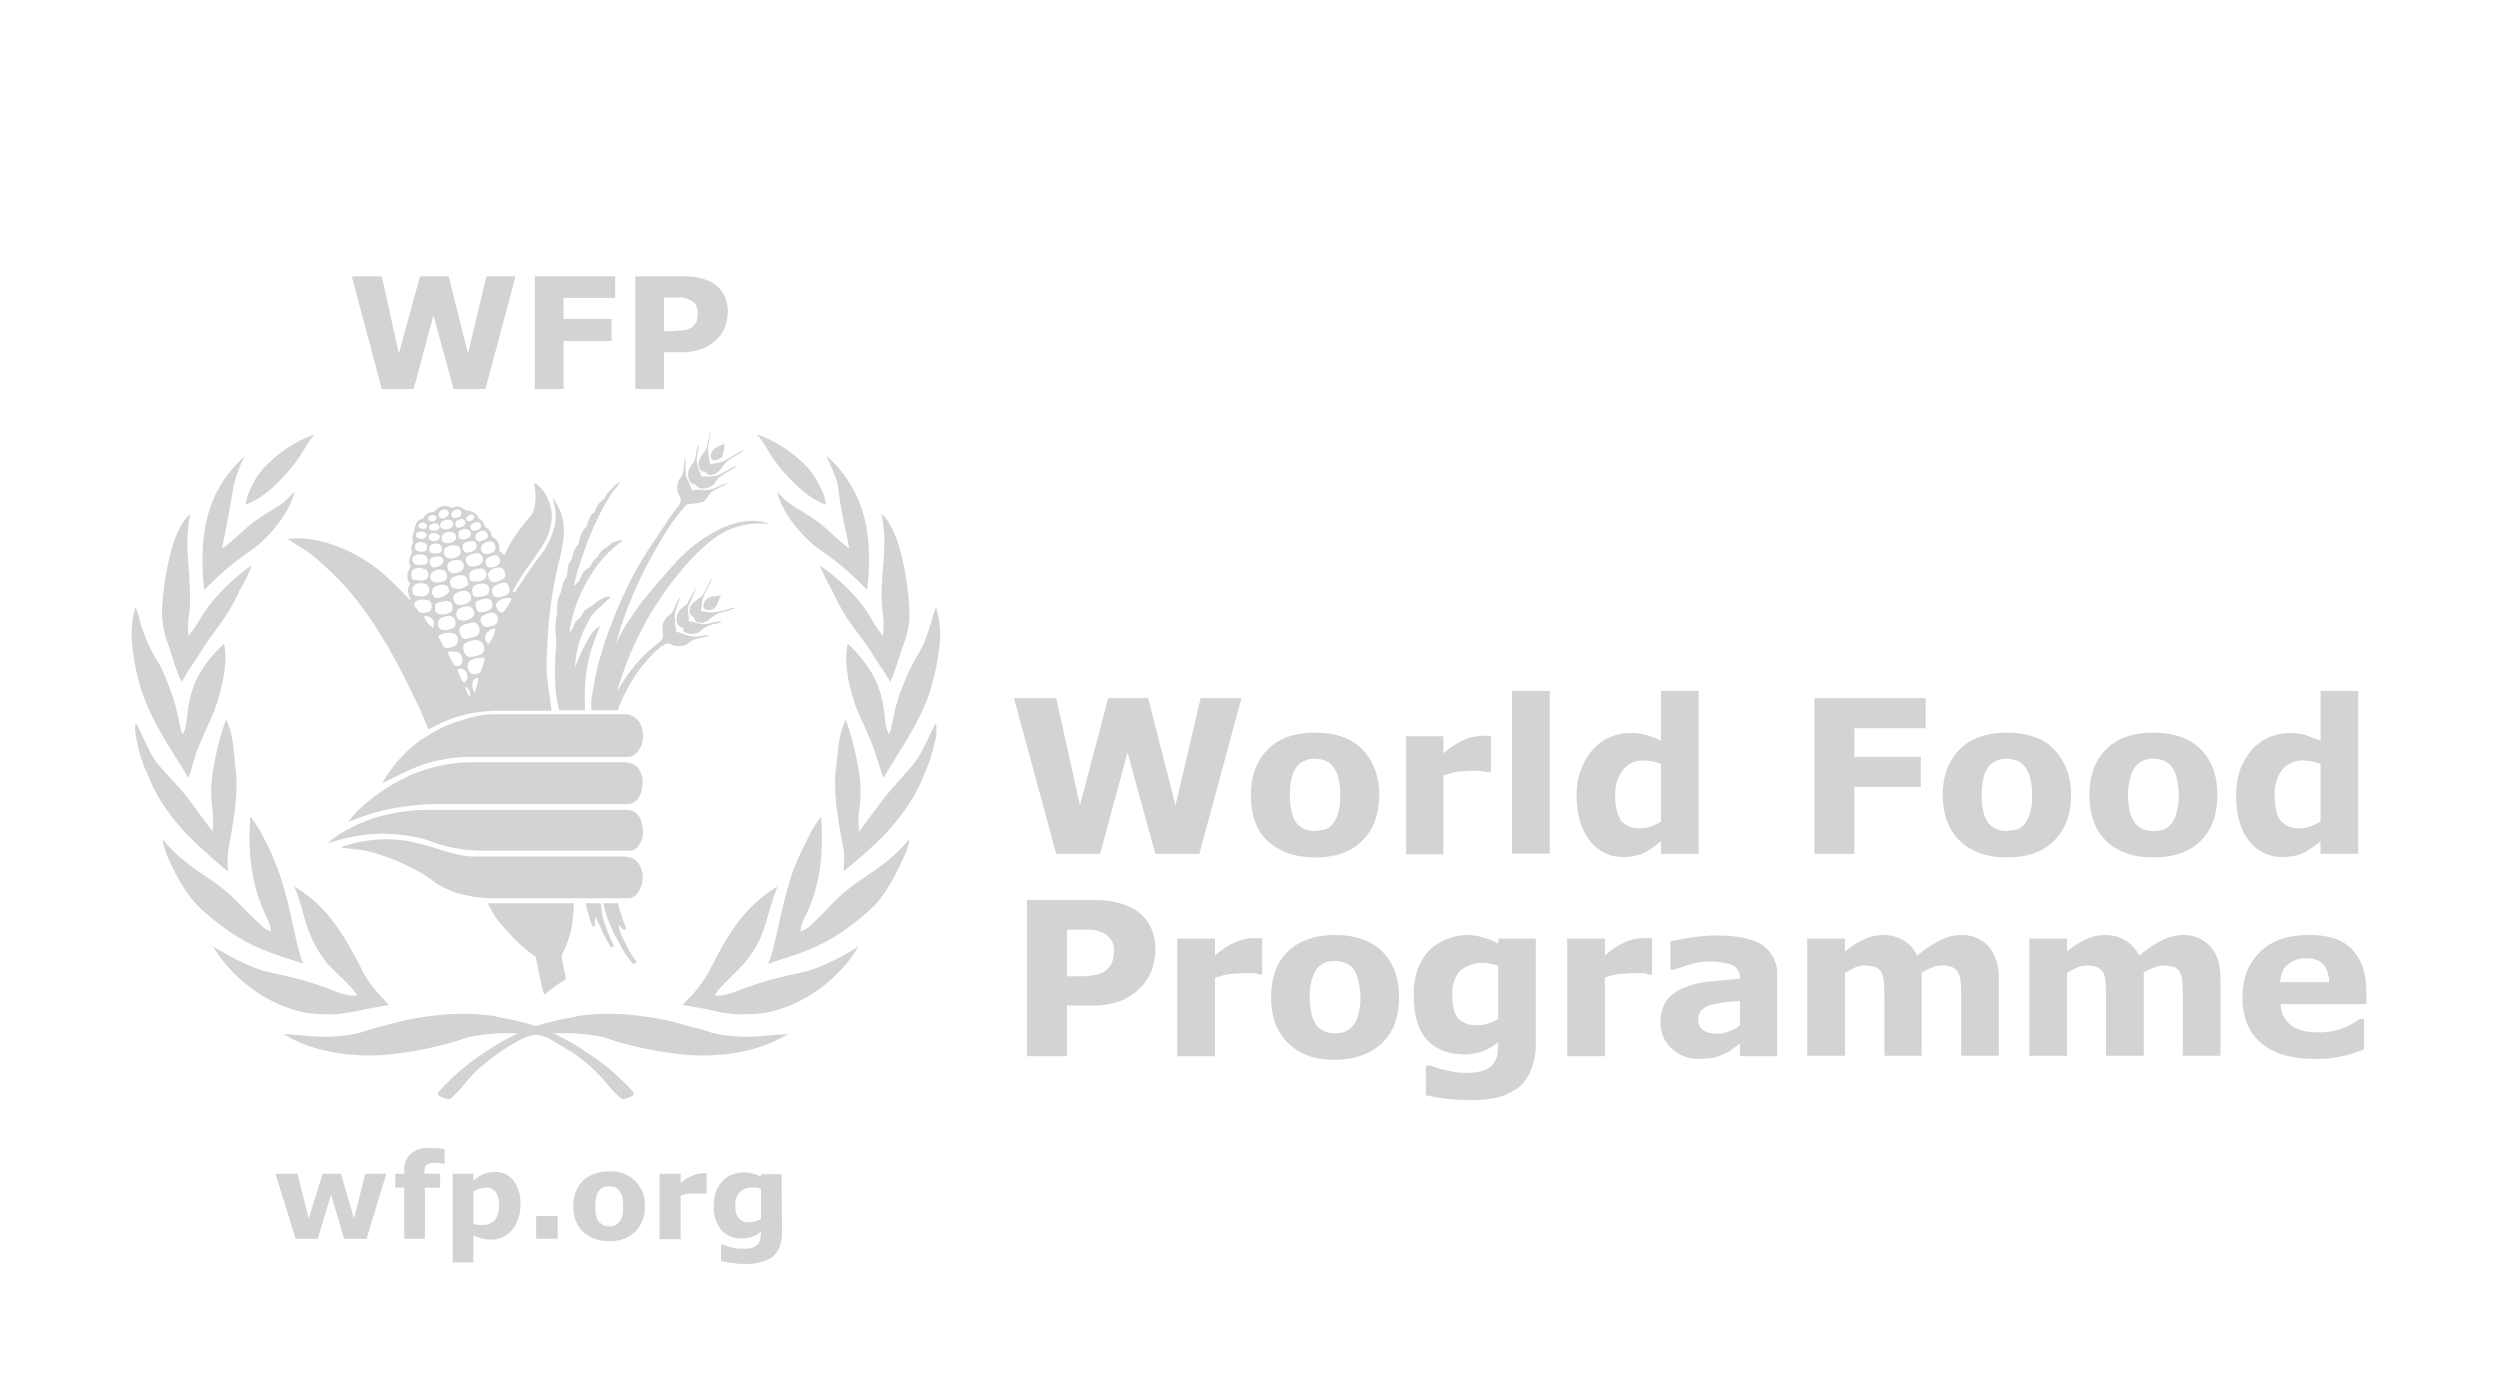 <svg xmlns="http://www.w3.org/2000/svg" viewBox="0 0 557.2 307.6"><defs><style>.a{fill:#d1d3d4;}</style></defs><title>un-logos-grey</title><path class="a" d="M133,116a47.1,47.1,0,0,1,3.2-5.8c.5-.9,1.2-1.5,1.8-2.4s-.7.2-.9.3-.8,1.1-1.3,1.4-1,1.7-1.6,2.1a2.7,2.7,0,0,0-1,1.1,5.3,5.3,0,0,0-.7,1.5c-.1.2-.2,0-.7.6a6.9,6.9,0,0,0-1,2.5c-.1.3-.6.4-.9,1.1a5.8,5.8,0,0,0-.9,2.8c-.1.3-.6.5-.9,1.3a7.4,7.4,0,0,0-.6,1.8c-.1.6-.4.7-.8,1.6a15.7,15.7,0,0,0-.3,2.4c0,.2-.4.5-.6,1a7.3,7.3,0,0,0-.7,2.4c0,.3-.4.8-.8,2.1a13.5,13.5,0,0,0-.1,2.7,17.9,17.9,0,0,0-.4,4.6,16.4,16.4,0,0,1,.2,2.2c-.2,2.4-.3,4.2-.3,6.9a46,46,0,0,0,.3,5c.3,1.7.6,3.1.6,3.1h5.8a54.3,54.3,0,0,1,.1-6.9,43.2,43.2,0,0,1,1.1-6,53.6,53.6,0,0,1,2.1-5.7s0-.3-.3,0a8.1,8.1,0,0,0-1.6,1.6c-.7,1.1-1.2,2.1-1.8,3.2s-1.1,2.5-1.8,4.1a18.6,18.6,0,0,1,.4-3.4,13.8,13.8,0,0,1,.8-2.9,26.2,26.2,0,0,1,2.1-4.5,12.1,12.1,0,0,1,2.1-2.4l2.5-2.3c-.9-.5-2.2.6-2.4.6s-1.9,1.5-2.4,1.7a3.5,3.5,0,0,0-1.3,1.1c-.3.4-.4,1-.7,1.2a3.7,3.7,0,0,0-1.4,1.6c-.1.3-.6,1.7-1,1.5a33.4,33.4,0,0,1,5.2-13.3,24.9,24.9,0,0,1,6.3-6.7c.4-.3.5-.4,0-.4-2.6.4-2.8,1.5-3.2,1.6a3.4,3.4,0,0,0-1.2.9c-.6.6-.6,1.1-.8,1.2a5,5,0,0,0-1.2,1.3,2.6,2.6,0,0,1-.7,1.1,4.6,4.6,0,0,0-1.6,1.5,5.9,5.9,0,0,1-.6,1.4,4.1,4.1,0,0,1-1.2,1.1,58.8,58.8,0,0,1,1.9-6.5,70.2,70.2,0,0,1,3.2-8"/><path class="a" d="M139,132.6a75.8,75.8,0,0,1,7.5-13c.4-.6.7-1.2,1.1-1.7l1-1.5c1-1.6,1.4-2,2.5-3.5a2.7,2.7,0,0,0,.6-1.2c.2-.8-.5-1.4-.7-2.2a4.3,4.3,0,0,1,.3-2.5,6.2,6.2,0,0,0,.8-1.2c.4-1.1.3-3.6.8-3.7a15.3,15.3,0,0,0,0,3.7c.2,1.3,1,2.1,1.3,3.5a7.8,7.8,0,0,1,2.6-.1,5.5,5.5,0,0,0,2.5-.4,25.2,25.2,0,0,1,2.9-1.2c-.9.8-2.2,1.1-3.2,1.8a2.4,2.4,0,0,0-1,1c-.5.6-.8,1.3-1.4,1.5s-2.2.3-3.6.6a41.2,41.2,0,0,0-5.6,7.8,91.6,91.6,0,0,0-10.1,23c.7-1.3,1.4-2.7,2.2-4l2.9-4.3c2.6-3.3,5.1-6.2,7.9-9.3a32.2,32.2,0,0,1,7.5-6.3c3.6-2.3,8.1-3.9,12.1-3.1a3.4,3.4,0,0,1,1.4.5,17,17,0,0,0-12.8,3.7,42.8,42.8,0,0,0-7,7.1c-1.2,1.3-2.2,2.8-3.3,4.2l-3,4.6a76,76,0,0,0-7.4,16.8c0,.2-.1.4-.1.6l.3-.4a33.2,33.2,0,0,1,9-10.3,1.8,1.8,0,0,0,.7-1c.4-1.5-.8-2.3.8-4.4.4-.5.9-.7,1.3-1.2s1.2-2.9,1.8-3.4c-.3,1.3-1,2.5-1.2,3.8a26.6,26.6,0,0,0,.3,3.9c1,.2,1.7.6,2.5.8a6.2,6.2,0,0,0,3,.2,4.4,4.4,0,0,1,2-.2c-1.2.6-2.7.5-3.8,1.1s-1.1,1-2.2,1.2a4.1,4.1,0,0,1-2.5-.2,1.3,1.3,0,0,0-1.3-.2,11.3,11.3,0,0,0-3,2.4,31.1,31.1,0,0,0-5.8,8.1c-.5.9-.9,1.8-1.3,2.7s-.6,1.6-.6,1.6h-5.9V156c.2-1.2.3-2.1.6-3.4a48.2,48.2,0,0,1,1.1-5.2l1.5-4.9c1.2-3.4,2.5-6.7,4-9.9"/><path class="a" d="M82.1,178.6a48.7,48.7,0,0,1,5.9-4.1l3.2-1.6a35,35,0,0,1,13.2-3h34.7a4.6,4.6,0,0,1,2.9,1,5.2,5.2,0,0,1,1.2,2.6,7.1,7.1,0,0,1-.2,2.5,3.5,3.5,0,0,1-.6,1.7,2.8,2.8,0,0,1-.9,1,2.7,2.7,0,0,1-1.8.5h-41a53.7,53.7,0,0,0-8,.5,42.1,42.1,0,0,0-6,1.1,59.3,59.3,0,0,0-7.1,2.4,24.5,24.5,0,0,1,4.5-4.6"/><path class="a" d="M94.1,164.8a29.5,29.5,0,0,1,7-3.7l3.9-1.2a19,19,0,0,1,4.5-.7H140l1.2.5a4.7,4.7,0,0,1,1.4,1.4,5.9,5.9,0,0,1,.6,4.1c-.3,1.6-1.5,3.5-3.2,3.5H104.4a34.3,34.3,0,0,0-4.7.4l-3.5.7c-4,1.1-7.4,3.1-11,4.7a30.4,30.4,0,0,1,8.9-9.8"/><path class="a" d="M77.5,184.9c5.2-3,11.4-4.2,17.1-4.4h45.1c2.7,0,3.6,2.7,3.6,4.8a5,5,0,0,1-.3,1.9,4.8,4.8,0,0,1-1,1.7l-1,.7H106.7l-3-.2-2.5-.4a39.2,39.2,0,0,1-6.1-1.8,27.1,27.1,0,0,0-4.1-.9,37.3,37.3,0,0,0-8.2-.4,44.3,44.3,0,0,0-9.6,2c.5-.9,2.8-2.1,4.3-3.1"/><path class="a" d="M101.4,198.9a28.6,28.6,0,0,1-4.3-2.1,28.3,28.3,0,0,0-4.8-3.1,52.1,52.1,0,0,0-6.1-2.7,41.5,41.5,0,0,0-5.2-1.5l-5-.6.9-.4a33,33,0,0,1,7.5-1.4,32,32,0,0,1,6.9.4l3.3.8c3.5,1,7.5,2.6,11.1,2.6h33.1c1,0,2.9.3,3.6,1.7a5.4,5.4,0,0,1,.4,5.1,4.2,4.2,0,0,1-1.1,1.8,2.3,2.3,0,0,1-1.6.7H110.8a30.1,30.1,0,0,1-9.4-1.3"/><path class="a" d="M114.5,209.1l-3-3.3a22.2,22.2,0,0,1-2.8-4.5h19.2a35.3,35.3,0,0,1-.4,4.8,22.1,22.1,0,0,1-2.3,6.7c0,1.9.8,3.7.9,5.5a27.9,27.9,0,0,0-4.6,3.3c-.1.1-.3.1-.3-.2-.8-2.8-1.2-5.3-1.8-8.1a40.1,40.1,0,0,1-4.9-4.2"/><path class="a" d="M134.2,207.5a22.3,22.3,0,0,0-1.5-3.1,10.9,10.9,0,0,0-.1,1.8c-.1.6-.5.3-.6.1a24.1,24.1,0,0,1-.8-2.5,10.1,10.1,0,0,1-.6-2.5h3.2l.2.4a24.2,24.2,0,0,0,.3,2.5,33.8,33.8,0,0,0,1.1,3.4l1.3,3c0,.1.1.4,0,.5h-.5a24.3,24.3,0,0,1-2-3.6"/><path class="a" d="M139.2,209.8a8.6,8.6,0,0,1-1.3-3.8c.4.5.5.8,1,1.1s.7,0,.6-.4-.6-1.3-.9-2.3-.9-3.1-.9-3.1h-3.2a20,20,0,0,0,.9,3.4,38,38,0,0,0,2.8,5.8,18.2,18.2,0,0,0,2.7,4.1c.3.4,1.2.1.8-.5a18.6,18.6,0,0,1-2.5-4.3"/><path class="a" d="M160.3,99.4a3.3,3.3,0,0,0-1.7,1.4c-.2.5-.4,1.2.1,1.6s1.9,0,2.3-.7a7,7,0,0,0,.4-2.8l-1.1.5"/><path class="a" d="M161.1,103.9a5.3,5.3,0,0,1,1.7-1.6l2.3-1.4a2.2,2.2,0,0,0,.7-.6l-.7.3-3.8,2.2a10,10,0,0,1-3,.6,17.1,17.1,0,0,1-.5-3,9.9,9.9,0,0,1,.2-1.8c.3-1.6.4-2.5.4-2.5a1.4,1.4,0,0,0-.3,1,13.6,13.6,0,0,1-.4,1.7,3.7,3.7,0,0,1-.9,2.2c-.7.8-1.5,2.3-.9,3.4s1,.5,1.2.7a1.9,1.9,0,0,0,.8.7c1.2.4,2.5-.7,3.2-1.9"/><path class="a" d="M159.5,107.4a3.6,3.6,0,0,1,1.5-1.5,27.2,27.2,0,0,1,2.5-1.5c.2-.1.5-.3.5-.6l-2.4,1.3a6.8,6.8,0,0,1-3,1.1h-2.3a8.1,8.1,0,0,0-.5-1.4,6.8,6.8,0,0,1-.4-1.3,5.7,5.7,0,0,1-.1-1.3c.1-1.1.4-2.1.4-3.2-.7,1.4-.4,3.1-1.2,4.2a6.7,6.7,0,0,0-.9,1.4,3.1,3.1,0,0,0,.2,2.8c.4.5,1.1.5,1.2.6s.4.7,1.1.8a3.2,3.2,0,0,0,3.4-1.4"/><path class="a" d="M159.9,134.6a10.8,10.8,0,0,1,.8-1.9l-2.2.3c-.2.1-.8.3-.9.5a1.9,1.9,0,0,0-.8,1.8,1.6,1.6,0,0,0,.5.6,2.2,2.2,0,0,0,2.6-1.3"/><path class="a" d="M160.9,136.2c1.1-.3,2.4-.9,3-.7a15,15,0,0,1-3.6,1.1,9.1,9.1,0,0,0-2.4,1.6,2.5,2.5,0,0,1-2.6.4,1.3,1.3,0,0,1-.6-.9c-.1-.2-.5-.4-.7-.6a1.3,1.3,0,0,1-.3-.8c-.1-1.6,1.1-2.2,2.3-3.1s2-3.7,2.7-4.3c-.2.9-1.4,2.7-1.9,4.1s-.3,2.1-.6,3.2a20.6,20.6,0,0,0,2.6.3l2.1-.3"/><path class="a" d="M159.7,138.6l-2,.4c-1.8.4-2.7-.5-4.2-.5.1-1.7-.4-2.4,0-3.5a22.4,22.4,0,0,0,1.2-2.9,4.8,4.8,0,0,0,.4-1.2l-1.7,3.2c-.4.9-1.2,1-1.9,1.9s-1.3,2.9.2,3.7.2.7.5.9a3.2,3.2,0,0,0,4.3-.3,6.2,6.2,0,0,1,3.2-1.3l1.2-.4s-.3-.2-1.2,0"/><path class="a" d="M113.9,133.8a15.3,15.3,0,0,1-1.6,2.5c-.3.4-.9.2-1.2-.2s-.8-1.2-.4-1.7a3.3,3.3,0,0,1,3-1.1.3.3,0,0,1,.2.5m-3,4.7c-.3,1-1.3,1.1-2.2,1.2a1,1,0,0,1-.9-.2,2,2,0,0,1-.7-1.5,1.2,1.2,0,0,1,.8-.9c.7-.3,1.6-.8,2.3-.4a1.4,1.4,0,0,1,.7,1.8m-1.9,4.9c-.2.4-.9-.8-.9-1.4s1.1-2,2.3-1.9a6.7,6.7,0,0,1-1.4,3.3m-1.2,4.4a12.7,12.7,0,0,0-.6,1.8,1.7,1.7,0,0,1-1.9.6c-.9-.2-1.6-2.1-.6-2.9a4.8,4.8,0,0,1,2.4-.7h.8c.2.4.1.6-.1,1.1m-1.5,5a8.3,8.3,0,0,1-.4,1.5c-.1.2-.3-.1-.3-.1a2.9,2.9,0,0,1-.2-2.2c.1-.5.7-.8,1.2-.9a4.7,4.7,0,0,1-.3,1.7m-1.6,2.5c-.4-.2-.4-.7-.6-1s-.4-.7-.3-1.1a1.8,1.8,0,0,1,.9,2.1m-1.3-3.1c-.9-.7-.9-1.9-1.5-2.8a1.4,1.4,0,0,1,2,.5c.3.7.5,1.6-.2,2.1s-.2.3-.3.2m-3.3-6c-.1-.2-.4-.7-.2-.8s2.8-.5,3.1,1.2-.6,2.2-1.7,1.8a18.1,18.1,0,0,1-1.2-2.2m-2.2-3.8a.5.5,0,0,1-.1-.6,3.8,3.8,0,0,1,2.9-.6c1.3.1,1.5,1.2,1.3,2.1s-2.1,1.4-2.7,1.2-.9-1.4-1.4-2.1m.2-4.4c1.1-.7,3.1-1.2,3.4.7a1.2,1.2,0,0,1-.8,1.5,3.3,3.3,0,0,1-2.4.2,1.5,1.5,0,0,1-.2-2.4M97,134.9a.8.8,0,0,1,.8-.6c.9-.2,1.8-.6,2.6-.1a1,1,0,0,1,.4.9,1.4,1.4,0,0,1-.4,1.4,3.6,3.6,0,0,1-2.7.3c-.8-.2-.8-1.2-.7-1.9m-.8,4.8a5.6,5.6,0,0,1-1.6-2.1c-.2-.2,0-.2.1-.3s2.2.3,2,1.7-.2,1-.5.7m-3.6-4.4c-.5-.4-.2-1.1.2-1.4a4.2,4.2,0,0,1,2.7-.1c.5.1.8.9.7,1.6a2.2,2.2,0,0,1-.3.8,3.3,3.3,0,0,1-2.2.3c-.5-.1-.7-.8-1.1-1.2m-.6-4.4c.5-1.1,2.2-1.1,3.1-.6a1.4,1.4,0,0,1,0,2.3c-.6.5-1.7.3-2.4.2s-1-1.2-.7-1.9m0-3.9a2.5,2.5,0,0,1,2.5-.2l.5.2a1.4,1.4,0,0,1,0,2.1c-.8.5-1.7.2-2.6.1s-.5-.3-.6-.5A2.1,2.1,0,0,1,92,127m.5-3.2c.8-.3,2.1-.5,2.6.4s.2,1.5-.3,1.6-2.3.4-2.7-.5-.1-1.3.4-1.5m2.3-2.7c.2.1.4.2.4.5s0,1.2-.6,1.3-2.1.2-2.1-1,1.4-1.3,2.3-.8m-1.7-2.5a1.8,1.8,0,0,1,1.6.1c.2.1.5.4.4.7a1.1,1.1,0,0,1-1.1.7,1.6,1.6,0,0,1-1.2-.4c-.1-.4-.1-1,.3-1.1m.6-2a1.1,1.1,0,0,1,1.3.2c.4.4.1,1.1-.7,1.1l-.8-.2c-.4-.2-.2-1,.2-1.1m1.8-1.3a.7.7,0,0,1,.5-.4,1,1,0,0,1,.9,0c.6.2.5.9-.1,1.2a1.5,1.5,0,0,1-.9.1c-.4-.1-.5-.5-.4-.9m1.8,2.9c-.6.1-1.5.2-1.7-.5s1.1-1.3,1.8-1,.7,1.2-.1,1.5m.5-3.7a1.3,1.3,0,0,1,1.7-.9.9.9,0,0,1,.3,1.4l-.8.5c-.8.1-1.5-.3-1.2-1M101,117a1.5,1.5,0,0,1-1,.9,2.1,2.1,0,0,1-1.6-.2.9.9,0,0,1-.2-1.1,2.1,2.1,0,0,1,2.1-.7.9.9,0,0,1,.7,1.1m-.3-2.7a1.4,1.4,0,0,1,1.7-.7.7.7,0,0,1,.4.5,1,1,0,0,1-.4,1.1,1.8,1.8,0,0,1-1.4.2.8.8,0,0,1-.3-1.1m2.9,1.8a.9.9,0,0,1-.4,1.2c-.5.3-1.3.5-1.6,0a1,1,0,0,1,.5-1.4c.5-.2,1.1-.5,1.5.2m.9,2.1a.9.9,0,0,1,.3,1.3,2.1,2.1,0,0,1-1.5.7.9.9,0,0,1-1.1-.6c0-.3-.1-.9.2-1.2a1.6,1.6,0,0,1,2.1-.2m.8-3.5a.6.6,0,0,1,.4.7,1.2,1.2,0,0,1-.6.6c-.6.3-1,.2-1.2-.2s.7-1.3,1.4-1.1m1.3,1.7a.9.9,0,0,1,.6.6.8.8,0,0,1-.4.9,1.9,1.9,0,0,1-1.2.4c-.5.1-1-.7-.7-1.2a1.9,1.9,0,0,1,1.7-.7m2.1,2.7c.2.7-.3,1-.8,1.2s-1.2.6-1.5.2a1,1,0,0,1-.1-1.6c.6-.6,1.9-1.1,2.4.2m.9,1.6c.8.2.9,1.3.8,1.7a2,2,0,0,1-.8.8,2.1,2.1,0,0,1-1.9.1,1.3,1.3,0,0,1-.4-1.6,2.3,2.3,0,0,1,2.3-1m1.6,3.6a1.2,1.2,0,0,1,.1,1.3,2.5,2.5,0,0,1-2.5.8,1.3,1.3,0,0,1-.4-1.8,3,3,0,0,1,2.4-.8,1,1,0,0,1,.4.5m.4,2.2a1.5,1.5,0,0,1,.9,1,1.2,1.2,0,0,1-.2,1.4c-.4.3-1.9,1.2-2.8.7a1.7,1.7,0,0,1-.7-1.4c-.1-1.3,1.8-1.8,2.8-1.7m-5.4,9.2c-.2-.5-.4-1.3,0-1.6s2.6-1.2,3.3-.2a1.5,1.5,0,0,1-.5,2.1c-.8.4-2.4.9-2.8-.3m-3.9,0c.8-.4,1.9-.9,2.8-.3a1.7,1.7,0,0,1,.5,1.8,3,3,0,0,1-3.1,1c-.9-.2-1.1-2-.2-2.5m-.8-3.4c1-.7,2.9-1.1,3.4.4a1.4,1.4,0,0,1,0,1.1,3,3,0,0,1-2.8,1c-1-.2-1.5-1.9-.6-2.5m-.8-3.5c.9-.5,2.9-1.2,3.4.3s.2,1.4-.3,1.6a2.8,2.8,0,0,1-2.9.3,1.5,1.5,0,0,1-.2-2.2m5.2-6.3c-.3.4-.7.4-1.3.6a1.1,1.1,0,0,1-1.5-1c-.2-1.2,1.1-1.4,2-1.5s1,.4,1.1.8a1,1,0,0,1-.3,1.1m1.6,2.8c-.5.9-2.8,1.4-3.3.5s-.6-1.5.1-1.9a4.1,4.1,0,0,1,2.4-.6,1.5,1.5,0,0,1,.8,2m1.2,5.2a1.5,1.5,0,0,1,.1,1.8c-.4.6-2,.8-2.8.7s-.6-.7-.7-1a1.4,1.4,0,0,1,.3-1.4,3.3,3.3,0,0,1,2.2-.5,1.3,1.3,0,0,1,.9.4m-.4-1.8c-.5.9-2.1,1-2.9.9s-.8-.9-.8-1.6a.8.8,0,0,1,.4-.7,4.4,4.4,0,0,1,2.5-.6,1.5,1.5,0,0,1,.8,2m-8.5-1.9c-.6-1.7,1.5-2.2,2.8-1.9a1.4,1.4,0,0,1,.3,2.3c-1,.7-2.7.9-3.1-.4M96.6,131a3.3,3.3,0,0,1,2.6-.6c.6.1.8.7.9,1.3s-2,1.9-3.1,1.5a1.5,1.5,0,0,1-.4-2.2m-.5-3.2a2.5,2.5,0,0,1,2.7-.7c.6.1.8.8.8,1.5a1,1,0,0,1-.5.9,5.3,5.3,0,0,1-2.2.3,1.3,1.3,0,0,1-.8-2m.1-3.5c.8-.3,2.4-.6,2.6.5s-1.5,1.8-2.4,1.6a1.3,1.3,0,0,1-.2-2.1m5.9-2.6a1.6,1.6,0,0,1,.4,1.9,2.6,2.6,0,0,1-3.1.6c-.5-.4-.8-2,.2-2.3a3.2,3.2,0,0,1,2.5-.2m-.9-1.1a2.4,2.4,0,0,1-2.3.3,1.2,1.2,0,0,1-.3-1.6,2,2,0,0,1,2.4-.6,1.1,1.1,0,0,1,.2,1.9m-5.6-1.2.3-.4a1.9,1.9,0,0,1,1.8.1.7.7,0,0,1,.1,1.1,1.7,1.7,0,0,1-1.9.2c-.4-.2-.4-.6-.3-1m.2,2.4c.3-.7,1.2-.7,1.9-.6s1,1.2.7,1.7-1.4.5-2.1.4-.7-.9-.5-1.5m12,22.2a1.4,1.4,0,0,1-.7,1.9c-.9.3-2.2.8-3,.3s-1.3-2.3-.3-2.9,3.5-1.3,4,.7m-1.2-2.6c-.7.7-1.7.7-2.7,1a1.1,1.1,0,0,1-1.1-.6c-.4-.7-.7-1.6,0-2.2s1.4-.5,2.1-.8a1.3,1.3,0,0,1,1.2.1,1.8,1.8,0,0,1,.5,2.5m6.7-10.9a1.9,1.9,0,0,1,.2,1.5c-.2.6-.8.7-1.4.9s-1.5.4-1.9,0a1.5,1.5,0,0,1-.1-2.2c.8-.6,2.8-1.4,3.2-.2m11.1-4.7a31.4,31.4,0,0,0,1.2-6.1,11.7,11.7,0,0,0-2.4-8.7,26.5,26.5,0,0,1,.6,3,9.3,9.3,0,0,1-.4,4,13.6,13.6,0,0,1-1.1,2.8,17.3,17.3,0,0,1-2,3.2c-2.2,2.7-5.5,8-5.5,8h-.5c0-.6,1.5-2.9,2.3-4.1s3-4.2,4.5-6.6a13.1,13.1,0,0,0,1.8-5c.5-3.4-1.3-7.4-3.9-8.7.6,2.5.5,6-.8,7.5a35.1,35.1,0,0,0-5.8,8.6c-.1.1-.5-.5-.9-.7s-.1-1.1-.3-1.6a2.6,2.6,0,0,0-.4-.9c-.5-.6-1-.7-1.1-.9s-.1-.7-.6-1.4-.8-.5-1-.8-.4-1.3-1.1-1.7-.5-.8-.9-1.1a3.5,3.5,0,0,0-2.2-.8,4.9,4.9,0,0,0-1.7-.9c-.8-.1-1.3.5-1.8.2a2.8,2.8,0,0,0-3.5.8c-.3.4-1,.1-1.8.7s-.7,1-1,1.1a1.7,1.7,0,0,0-1.4,1.2,5,5,0,0,0-.4,1.3,15.5,15.5,0,0,1-.4,1.5,7.5,7.5,0,0,0,.2,1.1c-.1.4-.4.7-.4,1a1.2,1.2,0,0,0,.1,1c.1.4-.2.7-.3,1.1a3.5,3.5,0,0,0-.3,1.4c.1.6.4.8.2,1.3a2.9,2.9,0,0,0-.1,3.4c.2.3-.4.8-.4,1.6a6.1,6.1,0,0,0,.6,1.9l-.2.2a72.8,72.8,0,0,0-6.9-6.7,43.2,43.2,0,0,0-5-3.3c-4.7-2.5-10.2-4.2-15.2-3.6,1.9,1.5,4.3,2.6,6.2,4.3s3.5,3.1,5.1,4.8a59.3,59.3,0,0,1,7,8.7,23.3,23.3,0,0,1,1.7,2.6l1.9,3c2.8,4.9,5.1,9.5,7.5,14.6l1.8,4.2c.2.4.4.1.6,0l2.6-1.3,2-.8a37.6,37.6,0,0,1,4.8-1.3,43.6,43.6,0,0,1,7.7-.5h9.8c-.2-2.7-.8-5.3-1-8.1s0-4.3.1-6.5a93.1,93.1,0,0,1,2.4-17.9"/><path class="a" d="M59.9,103.2a16.1,16.1,0,0,0-3.5,4.6,15,15,0,0,0-1.7,4.7c3.8-1.4,6.9-4.4,9.7-7.6s3.7-5.7,5.7-8.1a29.2,29.2,0,0,0-10.2,6.4"/><path class="a" d="M49,108.4a30.8,30.8,0,0,1,5.6-6.8,26.6,26.6,0,0,0-2.6,7c-.8,5.2-1.6,8.9-2.5,13.7,2.4-1.7,4.9-4.4,7.4-6.2s3.9-2.4,5.9-3.8a25.4,25.4,0,0,0,2.9-2.8c-1.2,4.9-5.5,9.9-8.6,12.3s-5.3,3.4-11.6,9.7c-.8-7.8-.6-16,3.5-23.1"/><path class="a" d="M36.2,134.6A61.9,61.9,0,0,1,38,123.3c.7-2.8,2.2-7,4.4-8.7a20.8,20.8,0,0,0-.5,3.6c-.5,4.2.4,9.1.4,13.3a25.8,25.8,0,0,1-.2,5.6,17.7,17.7,0,0,0-.1,4.6,28.1,28.1,0,0,0,2.1-2.9,33.1,33.1,0,0,1,4.7-6.4,45.2,45.2,0,0,1,7.3-6.4,27.5,27.5,0,0,1-2.3,4.9c-.8,1.3-1.1,2.5-3,5.6s-3.7,4.9-6.5,9.5c-.7,1-3.2,4.8-3.8,6-1.4-2.8-1.9-5.2-3.5-9.8a19.3,19.3,0,0,1-.8-7.6"/><path class="a" d="M32.3,156a46.2,46.2,0,0,1-2.8-12.1,20.8,20.8,0,0,1,.7-8.6,13.3,13.3,0,0,1,.8,2.4,34.9,34.9,0,0,0,2,5.7,37.7,37.7,0,0,0,2.6,4.8,38.5,38.5,0,0,1,2.2,5.2c2.1,5,2.2,9.7,3,10.2a9.6,9.6,0,0,0,.8-3c.6-5.5,1.3-10.5,8.3-17.1.6,2,.3,5.6-.1,7.5a39.9,39.9,0,0,1-3.3,10.3c-1,2.1-2.3,5.3-2.7,6.3-.9,2.7-1.2,4.2-1.8,5.8-3.3-5.5-7.3-11.2-9.7-17.4"/><path class="a" d="M37.7,181.2a33.3,33.3,0,0,1-4.7-8.4,29,29,0,0,1-2.4-7.2c-.4-1.8-.7-3.4-.3-4.5,1.8,3.3,3,7.1,5.4,9.8s3.8,4.1,5.3,5.9,4.1,5.6,6.4,8.5a25,25,0,0,0-.1-5.4,26.5,26.5,0,0,1,.4-9.3,55,55,0,0,1,2.7-10.2c1.7,3.4,1.7,7.3,2.1,10.9.9,7-1.3,15.4-1.7,18.9a26.7,26.7,0,0,0,0,4,114.8,114.8,0,0,1-8.9-8,41.1,41.1,0,0,1-4.2-5"/><path class="a" d="M50.1,206.9c-1.5-1.1-5.5-4.1-7.4-6.6s-3.4-5-5.2-9a17.1,17.1,0,0,1-1.3-4.3c5.9,7.2,11.3,8.3,16.9,14.2,2.1,2.2,4.3,4.3,5.4,5.3a4.8,4.8,0,0,0,1.9,1.1,6.9,6.9,0,0,0-.7-2.6c-3.7-7.3-4.5-14.9-3.9-23a28,28,0,0,1,3.4,5.6,38.1,38.1,0,0,1,2.3,5.1c3.3,8.1,4.1,17.4,6.1,22.1-6.1-2.1-11-3.2-17.5-7.9"/><path class="a" d="M75.4,226a37.8,37.8,0,0,1-6.7-.2c-8.8-1.4-17.1-7.8-21.2-14.9a53.5,53.5,0,0,0,9.8,5c2.9,1,5.7,1.3,10.6,2.7a61,61,0,0,1,6.9,2.4c3.3,1.2,4.7.9,4.7.9s0-.5-1.2-1.8-3.4-3.3-5.4-5.4a27.1,27.1,0,0,1-2.9-4.5c-2.2-4.3-2.4-7.8-4.4-12.6,7.2,4.3,10.7,10.2,14.6,17.6a23.1,23.1,0,0,0,4.2,6.3l2.3,2.5-4.1.7a70.3,70.3,0,0,1-7.2,1.3"/><path class="a" d="M110.5,226.6a62.1,62.1,0,0,1,10.7,2.7,19.8,19.8,0,0,1,3.3,1.6,35,35,0,0,1,6,3.5,50.6,50.6,0,0,1,10.4,8.7c.1.1.6.7.2,1s-2.2,1.2-2.7.7c-3.1-2.7-2.9-3.5-6.6-6.9a45.9,45.9,0,0,0-4-3.2l-5.5-3.3a15.6,15.6,0,0,0-5.8-1.1h-5.3c-7.5.5-7.1,1.2-11.5,2.3a77.9,77.9,0,0,1-11.1,2.2,45.2,45.2,0,0,1-11,.2c-4.9-.5-10.3-1.9-14.3-4.5,3.7.1,7.5.8,11.1.5a30,30,0,0,0,5.7-.8c3.4-1.1,5.3-1.5,8.9-2.5a69.4,69.4,0,0,1,9.3-1.5,48.9,48.9,0,0,1,12.2.3"/><path class="a" d="M179,103.2a15.6,15.6,0,0,1,3.4,4.6,11.3,11.3,0,0,1,1.7,4.7c-3.8-1.4-6.9-4.4-9.7-7.6s-3.6-5.7-5.7-8.1a28.7,28.7,0,0,1,10.3,6.4"/><path class="a" d="M189.8,108.4a26.1,26.1,0,0,0-5.6-6.8c1,2.4,2.5,5.4,2.6,7,.6,5.3,1.6,8.9,2.5,13.7-2.3-1.7-4.8-4.4-7.3-6.2s-3.9-2.4-5.9-3.8a15.4,15.4,0,0,1-2.9-2.8c1.1,4.9,5.5,9.9,8.6,12.3s5.3,3.4,11.5,9.7c.8-7.8.7-16-3.5-23.1"/><path class="a" d="M202.6,134.6a61.9,61.9,0,0,0-1.8-11.3c-.7-2.8-2.2-7-4.3-8.7.2,1,.4,2.5.5,3.6.4,4.2-.4,9.1-.5,13.3a33.8,33.8,0,0,0,.3,5.6,20.8,20.8,0,0,1,0,4.6,28.1,28.1,0,0,1-2.1-2.9,29.5,29.5,0,0,0-4.6-6.4,46,46,0,0,0-7.4-6.4,37.1,37.1,0,0,0,2.4,4.9c.7,1.3,1.1,2.5,2.9,5.6s3.7,4.9,6.6,9.5c.6,1,3.2,4.8,3.8,6,1.3-2.8,1.8-5.2,3.5-9.8a19,19,0,0,0,.7-7.6"/><path class="a" d="M206.6,156a50.6,50.6,0,0,0,2.8-12.1,20.9,20.9,0,0,0-.8-8.6l-.8,2.4a47.6,47.6,0,0,1-1.9,5.7c-.8,1.7-1.7,3.1-2.6,4.8s-1.6,3.6-2.3,5.2c-2,5-2.2,9.7-2.9,10.2a7.4,7.4,0,0,1-.8-3c-.6-5.5-1.4-10.5-8.3-17.1-.7,2-.3,5.6,0,7.5a40.2,40.2,0,0,0,3.4,10.3,66.8,66.8,0,0,1,2.6,6.3c.9,2.7,1.3,4.2,1.9,5.8,3.2-5.5,7.3-11.2,9.7-17.4"/><path class="a" d="M201.2,181.2a36.7,36.7,0,0,0,4.7-8.4,33.8,33.8,0,0,0,2.4-7.2,10.4,10.4,0,0,0,.3-4.5c-1.8,3.3-3.1,7.1-5.5,9.8l-5.2,5.9c-2.3,2.9-4.2,5.6-6.4,8.5a16.5,16.5,0,0,1,.1-5.4,29.1,29.1,0,0,0-.4-9.3,64.1,64.1,0,0,0-2.7-10.2c-1.7,3.4-1.7,7.3-2.2,10.9-.8,7,1.4,15.4,1.8,18.9a26.7,26.7,0,0,1-.1,4,100.4,100.4,0,0,0,9-8,52.8,52.8,0,0,0,4.2-5"/><path class="a" d="M188.8,206.9c1.5-1.1,5.5-4.1,7.4-6.6s3.3-5,5.1-9a13.4,13.4,0,0,0,1.4-4.3c-6,7.2-11.3,8.3-17,14.2-2.1,2.2-4.2,4.3-5.3,5.3a5.6,5.6,0,0,1-2,1.1,6.9,6.9,0,0,1,.7-2.6c3.8-7.3,4.5-14.9,3.9-23a27.3,27.3,0,0,0-3.3,5.6c-1.2,2.3-1.8,3.7-2.4,5.1-3.2,8.1-4.1,17.4-6.1,22.1,6.2-2.1,11.1-3.2,17.6-7.9"/><path class="a" d="M163.4,226a37.5,37.5,0,0,0,6.7-.2c8.9-1.4,17.1-7.8,21.3-14.9a53.5,53.5,0,0,1-9.8,5c-2.9,1-5.7,1.3-10.6,2.7a73.9,73.9,0,0,0-7,2.4c-3.2,1.2-4.6.9-4.6.9s0-.5,1.2-1.8,3.3-3.3,5.3-5.4a26.8,26.8,0,0,0,3-4.5c2.2-4.3,2.4-7.8,4.4-12.6-7.2,4.3-10.8,10.2-14.6,17.6a28.7,28.7,0,0,1-4.2,6.3l-2.4,2.5,4.2.7c1.4.2,4.4,1.1,7.1,1.3"/><path class="a" d="M128.4,226.6a59.8,59.8,0,0,0-10.7,2.7,17.4,17.4,0,0,0-3.4,1.6,44.8,44.8,0,0,0-6,3.5A50.2,50.2,0,0,0,98,243.1c-.1.1-.6.7-.3,1s2.3,1.2,2.8.7c3-2.7,2.9-3.5,6.5-6.9,1-.8,2.4-2,4.1-3.2a57.1,57.1,0,0,1,5.5-3.3,15.5,15.5,0,0,1,5.7-1.1h5.4c7.5.5,7.1,1.2,11.4,2.3a82.2,82.2,0,0,0,11.2,2.2,44.4,44.4,0,0,0,10.9.2,33.8,33.8,0,0,0,14.4-4.5c-3.7.1-7.5.8-11.1.5a29.9,29.9,0,0,1-5.8-.8c-3.3-1.1-5.3-1.5-8.8-2.5a75,75,0,0,0-9.3-1.5,48.6,48.6,0,0,0-12.2.3"/><polygon class="a" points="114.9 61.6 108.2 86.7 101.1 86.7 96.6 70.3 92.2 86.7 85.1 86.7 78.4 61.6 85.1 61.6 88.9 78.8 93.6 61.6 100 61.6 104.3 78.8 108.4 61.6 114.9 61.6"/><polygon class="a" points="137.1 66.4 125.6 66.4 125.6 71.1 136.3 71.1 136.3 76 125.6 76 125.6 86.7 119.2 86.7 119.2 61.6 137.1 61.6 137.1 66.4"/><path class="a" d="M155.5,69.6a3.5,3.5,0,0,0-.5-1.8,3.3,3.3,0,0,0-1.4-1,4.5,4.5,0,0,0-1.9-.5H148v7.5h1.9l2.7-.2a4.9,4.9,0,0,0,1.8-.8,3.8,3.8,0,0,0,.9-1.3,9.2,9.2,0,0,0,.2-1.9m6.7-.1a9.6,9.6,0,0,1-.6,3.3,7.3,7.3,0,0,1-1.7,2.7,10,10,0,0,1-3.3,2.2,12.2,12.2,0,0,1-4.6.8h-4v8.2h-6.4V61.6h10.6a15.4,15.4,0,0,1,4,.4,12.6,12.6,0,0,1,2.9,1.2,7.1,7.1,0,0,1,2.3,2.6,8.4,8.4,0,0,1,.8,3.7"/><polygon class="a" points="86.1 261.6 81.7 276.1 76.7 276.1 73.8 266.3 70.8 276.1 65.9 276.1 61.4 261.6 66.3 261.6 68.8 271.6 71.9 261.6 76 261.6 78.9 271.6 81.4 261.6 86.1 261.6"/><path class="a" d="M99.1,259.4h-.3l-.9-.2h-1a2.6,2.6,0,0,0-1.9.5c-.3.3-.4.9-.4,1.9h3.5v3.1H94.7v11.4H90.1V264.7h-2v-3.1h2v-.4a5,5,0,0,1,1.4-4,5.7,5.7,0,0,1,4.2-1.3h1.9l1.5.2Z"/><path class="a" d="M111.2,268.8a4.9,4.9,0,0,0-.7-3.1,2.6,2.6,0,0,0-2.3-1l-1.3.2-1.4.6v7.3l1,.2h1.1a3.4,3.4,0,0,0,2.7-1.1,4.9,4.9,0,0,0,.9-3.2m4.8-.1a8.3,8.3,0,0,1-.6,3.2,6.8,6.8,0,0,1-1.4,2.5,8,8,0,0,1-2.1,1.5,7,7,0,0,1-2.5.5,8.9,8.9,0,0,1-3.9-1v6.1h-4.6V261.6h4.6v1.5a13.5,13.5,0,0,1,2.2-1.4,7.1,7.1,0,0,1,2.6-.5,5,5,0,0,1,4.2,2,8.8,8.8,0,0,1,1.5,5.5"/><rect class="a" x="119.5" y="271" width="4.8" height="5.08"/><path class="a" d="M138,272.4a5.4,5.4,0,0,0,.7-1.3,12.2,12.2,0,0,0,0-4.4,4,4,0,0,0-.7-1.3,1.9,1.9,0,0,0-1-.8l-1.2-.2a2.2,2.2,0,0,0-1.2.2,1.7,1.7,0,0,0-1,.7,3.7,3.7,0,0,0-.7,1.4,7.2,7.2,0,0,0-.2,2.2,6.8,6.8,0,0,0,.2,2.1,3.5,3.5,0,0,0,.6,1.4l1,.7a2.7,2.7,0,0,0,1.3.2,2.5,2.5,0,0,0,1.2-.2,2.3,2.3,0,0,0,1-.7m5.7-3.5a7.5,7.5,0,0,1-2.1,5.6,7.8,7.8,0,0,1-5.8,2.1,8,8,0,0,1-5.9-2.1,7.5,7.5,0,0,1-2.1-5.6,7.7,7.7,0,0,1,2.1-5.7,8,8,0,0,1,5.9-2.1,7.3,7.3,0,0,1,7.9,7.8"/><path class="a" d="M157.5,266h-4.2l-1.6.5v9.7H147V261.6h4.7v2.1a8.4,8.4,0,0,1,2.7-1.7,5.3,5.3,0,0,1,2-.5h1.1Z"/><path class="a" d="M169.6,271.6V265a2.9,2.9,0,0,0-1-.3h-1a3.6,3.6,0,0,0-2.8,1.1,4,4,0,0,0-.9,2.9,4.2,4.2,0,0,0,.8,2.9,2.8,2.8,0,0,0,2.3.8,3.4,3.4,0,0,0,1.4-.2l1.2-.5m4.7,2.9a8.6,8.6,0,0,1-.6,3.4,5.2,5.2,0,0,1-1.6,2.2,6.8,6.8,0,0,1-2.6,1.1,11.5,11.5,0,0,1-3.3.4,15.1,15.1,0,0,1-3-.2l-2.5-.4v-3.7h.5a10.3,10.3,0,0,0,2.1.7,9,9,0,0,0,2.2.2,6.2,6.2,0,0,0,2.1-.2,2.7,2.7,0,0,0,1.2-.7,2.1,2.1,0,0,0,.6-1,7.8,7.8,0,0,0,.2-1.6v-.3a5.2,5.2,0,0,1-1.9,1.1,5.1,5.1,0,0,1-2.2.4,6,6,0,0,1-4.7-1.8,8.1,8.1,0,0,1-1.7-5.6,9.6,9.6,0,0,1,.5-3.1,7,7,0,0,1,1.5-2.3,4.6,4.6,0,0,1,2.1-1.4,7,7,0,0,1,2.5-.5,6.6,6.6,0,0,1,2.1.3,4.8,4.8,0,0,1,1.8.7v-.6h4.6Z"/><polygon class="a" points="276.7 155.6 267.3 190.3 257.5 190.3 251.3 167.7 245.2 190.3 235.4 190.3 226 155.6 235.4 155.6 240.7 179.5 247 155.6 255.9 155.6 262 179.5 267.6 155.6 276.7 155.6"/><path class="a" d="M297.1,183.6a8.3,8.3,0,0,0,1.2-2.5,13.3,13.3,0,0,0,.4-3.9,13.8,13.8,0,0,0-.4-3.8,6.5,6.5,0,0,0-1.2-2.5,4,4,0,0,0-1.8-1.4,7.8,7.8,0,0,0-2.2-.4,5.4,5.4,0,0,0-2.2.4,4.1,4.1,0,0,0-1.8,1.3,6.5,6.5,0,0,0-1.2,2.5,14.1,14.1,0,0,0-.4,3.9,14.3,14.3,0,0,0,.4,3.8,5.8,5.8,0,0,0,1.1,2.5,4.6,4.6,0,0,0,1.8,1.3,6.1,6.1,0,0,0,2.4.4l2.1-.3a4.6,4.6,0,0,0,1.8-1.3m10.3-6.4c0,4.3-1.3,7.7-3.8,10.2s-6,3.7-10.5,3.7-8-1.3-10.6-3.7-3.7-5.9-3.7-10.2,1.3-7.7,3.8-10.2,6-3.7,10.5-3.7,8.1,1.2,10.5,3.7,3.8,5.9,3.8,10.2"/><path class="a" d="M332.3,172.1h-.8l-1.7-.3h-2l-3.1.2-3,.8v17.6h-8.3V164.1h8.3v3.8a20.9,20.9,0,0,1,4.8-3.1,11.8,11.8,0,0,1,3.8-.8h2Z"/><rect class="a" x="337" y="154" width="8.4" height="36.26"/><path class="a" d="M370.2,183.1V170.2l-1.8-.5-1.8-.2a5.8,5.8,0,0,0-4.9,2.1,9,9,0,0,0-1.7,5.7,10,10,0,0,0,1.3,5.6,5.2,5.2,0,0,0,4.3,1.7,7.5,7.5,0,0,0,2.4-.4,11.3,11.3,0,0,0,2.2-1.1m8.4,7.2h-8.4v-2.8a20.1,20.1,0,0,1-4,2.7,11.8,11.8,0,0,1-4.3.8,9,9,0,0,1-7.6-3.7c-1.9-2.4-2.9-5.8-2.9-9.9a15.5,15.5,0,0,1,1-5.9,12.8,12.8,0,0,1,2.6-4.4,10.8,10.8,0,0,1,3.8-2.8,12,12,0,0,1,4.5-.9,10.9,10.9,0,0,1,3.9.5,18.8,18.8,0,0,1,3,1.2V154h8.4Z"/><polygon class="a" points="429.2 162.3 413.3 162.3 413.3 168.7 428.1 168.7 428.1 175.4 413.3 175.4 413.3 190.3 404.4 190.3 404.4 155.6 429.2 155.6 429.2 162.3"/><path class="a" d="M451.3,183.6a8.3,8.3,0,0,0,1.2-2.5,13.3,13.3,0,0,0,.4-3.9,13.8,13.8,0,0,0-.4-3.8,6.5,6.5,0,0,0-1.2-2.5,4,4,0,0,0-1.8-1.4,7.8,7.8,0,0,0-2.2-.4,5.4,5.4,0,0,0-2.2.4,4.1,4.1,0,0,0-1.8,1.3,6.5,6.5,0,0,0-1.2,2.5,14.1,14.1,0,0,0-.4,3.9,14.3,14.3,0,0,0,.4,3.8,5.8,5.8,0,0,0,1.1,2.5,4.6,4.6,0,0,0,1.8,1.3,6.1,6.1,0,0,0,2.4.4l2.1-.3a4.6,4.6,0,0,0,1.8-1.3m10.3-6.4c0,4.3-1.3,7.7-3.8,10.2s-6,3.7-10.5,3.7-8-1.3-10.5-3.7-3.8-5.9-3.8-10.2,1.3-7.7,3.8-10.2,6-3.7,10.5-3.7,8.1,1.2,10.5,3.7,3.8,5.9,3.8,10.2"/><path class="a" d="M483.9,183.6a5.3,5.3,0,0,0,1.2-2.5,12.7,12.7,0,0,0,.5-3.9,13.5,13.5,0,0,0-.5-3.8,5.3,5.3,0,0,0-1.1-2.5,4,4,0,0,0-1.8-1.4,8.5,8.5,0,0,0-2.3-.4,4.6,4.6,0,0,0-2.1.4,4.1,4.1,0,0,0-1.8,1.3,6.5,6.5,0,0,0-1.2,2.5,13.7,13.7,0,0,0-.5,3.9,20.1,20.1,0,0,0,.4,3.8,7.3,7.3,0,0,0,1.2,2.5,5.2,5.2,0,0,0,1.7,1.3,6.1,6.1,0,0,0,2.4.4,7.8,7.8,0,0,0,2.2-.3,3.7,3.7,0,0,0,1.7-1.3m10.3-6.4c0,4.3-1.2,7.7-3.7,10.2s-6,3.7-10.6,3.7-8-1.3-10.5-3.7-3.7-5.9-3.7-10.2,1.2-7.7,3.7-10.2,6-3.7,10.5-3.7,8.1,1.2,10.6,3.7,3.7,5.9,3.7,10.2"/><path class="a" d="M517.2,183.1V170.2l-1.9-.5-1.7-.2a6,6,0,0,0-5,2.1,9,9,0,0,0-1.6,5.7c0,2.6.4,4.4,1.3,5.6a5.1,5.1,0,0,0,4.2,1.7,6.7,6.7,0,0,0,2.4-.4,12.3,12.3,0,0,0,2.3-1.1m8.4,7.2h-8.4v-2.8a23.4,23.4,0,0,1-4,2.7,11.9,11.9,0,0,1-4.4.8,9,9,0,0,1-7.6-3.7c-1.9-2.4-2.8-5.8-2.8-9.9a17.8,17.8,0,0,1,.9-5.9,14.6,14.6,0,0,1,2.6-4.4,11.1,11.1,0,0,1,8.4-3.7,10.6,10.6,0,0,1,3.8.5l3.1,1.2V154h8.4Z"/><path class="a" d="M248.3,211.8a4.1,4.1,0,0,0-.8-2.5,5.3,5.3,0,0,0-1.9-1.5,6.6,6.6,0,0,0-2.7-.6h-5.1v10.4h2.6a18.3,18.3,0,0,0,3.7-.3,5.8,5.8,0,0,0,2.5-1.1,4.6,4.6,0,0,0,1.3-1.8,8.7,8.7,0,0,0,.4-2.5m9.2-.2a14.8,14.8,0,0,1-.8,4.6,11.8,11.8,0,0,1-2.4,3.7,12.9,12.9,0,0,1-4.6,3.1,16.7,16.7,0,0,1-6.3,1h-5.6v11.3h-8.9V200.6h14.7a22.3,22.3,0,0,1,5.6.6,16.1,16.1,0,0,1,4,1.7,9.3,9.3,0,0,1,3.2,3.6,11.3,11.3,0,0,1,1.1,5.1"/><path class="a" d="M281.3,217.2h-.7a3.7,3.7,0,0,0-1.7-.3h-2l-3.2.2-2.9.8v17.5h-8.4V209.2h8.4V213a15.3,15.3,0,0,1,4.8-3.1,9.3,9.3,0,0,1,3.8-.8h1.9Z"/><path class="a" d="M301.5,228.6a4.6,4.6,0,0,0,1.2-2.4,12.7,12.7,0,0,0,.5-3.9,14.8,14.8,0,0,0-.5-3.9,6.4,6.4,0,0,0-1.1-2.5,4.6,4.6,0,0,0-1.8-1.3,5.9,5.9,0,0,0-2.3-.4,6.6,6.6,0,0,0-2.1.3,5.1,5.1,0,0,0-1.8,1.3,7.3,7.3,0,0,0-1.2,2.5,15,15,0,0,0-.5,4,19,19,0,0,0,.4,3.7,7.9,7.9,0,0,0,1.2,2.6,4.6,4.6,0,0,0,1.8,1.3,5.3,5.3,0,0,0,2.3.4,5.4,5.4,0,0,0,2.2-.4,3.6,3.6,0,0,0,1.7-1.3m10.3-6.3c0,4.3-1.2,7.7-3.7,10.1s-6,3.8-10.6,3.8-8-1.3-10.5-3.8-3.7-5.8-3.7-10.1,1.2-7.8,3.7-10.2,6-3.7,10.5-3.7,8.1,1.2,10.6,3.7,3.7,5.9,3.7,10.2"/><path class="a" d="M333.9,227.1V215.2l-1.8-.4a7.7,7.7,0,0,0-6.8,1.7,7.6,7.6,0,0,0-1.6,5.3c0,2.5.4,4.2,1.4,5.3a5.6,5.6,0,0,0,4.1,1.4,6.9,6.9,0,0,0,2.5-.4,8.8,8.8,0,0,0,2.2-1m8.4,5.2a15.6,15.6,0,0,1-1.1,6.2,9.2,9.2,0,0,1-2.9,4,15.5,15.5,0,0,1-4.5,2.1,27.7,27.7,0,0,1-6,.6,47.5,47.5,0,0,1-5.4-.3,39.3,39.3,0,0,1-4.6-.8v-6.6h1.1a20.7,20.7,0,0,0,3.7,1.1,14.9,14.9,0,0,0,3.9.5,13.4,13.4,0,0,0,3.8-.4,5.1,5.1,0,0,0,2.2-1.2,5.9,5.9,0,0,0,1.1-1.9,11.4,11.4,0,0,0,.3-2.8v-.5a12.7,12.7,0,0,1-3.4,2,12.4,12.4,0,0,1-4,.7c-3.7,0-6.5-1.1-8.5-3.3s-2.9-5.6-2.9-10.1a15.7,15.7,0,0,1,.9-5.6,12.2,12.2,0,0,1,2.5-4.1,10.1,10.1,0,0,1,3.8-2.5,12.3,12.3,0,0,1,4.6-1,11.6,11.6,0,0,1,3.8.6,10.7,10.7,0,0,1,3.1,1.3l.3-1.1h8.2Z"/><path class="a" d="M368.2,217.2h-.8a3.4,3.4,0,0,0-1.7-.3h-2l-3.1.2a18.2,18.2,0,0,0-2.9.8v17.5h-8.4V209.2h8.4V213a16.3,16.3,0,0,1,4.7-3.1,9.6,9.6,0,0,1,3.8-.8h2Z"/><path class="a" d="M387.8,228.5v-5.4l-3.7.3-3,.6a5.2,5.2,0,0,0-1.9,1.2,3,3,0,0,0-.7,2,5.1,5.1,0,0,0,.2,1.3,1.8,1.8,0,0,0,.7.9,2.1,2.1,0,0,0,1.3.7,6.3,6.3,0,0,0,2.3.3,5.7,5.7,0,0,0,2.5-.6,6.5,6.5,0,0,0,2.3-1.3m0,4.1-1.7,1.2a6.2,6.2,0,0,1-1.9,1.1,10.6,10.6,0,0,1-2.5.9l-2.9.2a8.4,8.4,0,0,1-6.2-2.3,7.5,7.5,0,0,1-2.5-5.9,8.1,8.1,0,0,1,1.2-4.6,8.3,8.3,0,0,1,3.7-2.9,19.6,19.6,0,0,1,5.7-1.5l7.1-.7h0a3,3,0,0,0-1.7-3,15.7,15.7,0,0,0-9.6-.1l-3.4,1.1h-.8v-6.3l4.3-.8a40.5,40.5,0,0,1,6-.5c4.8,0,8.2.8,10.3,2.2a7.9,7.9,0,0,1,3.2,6.9v17.8h-8.3Z"/><path class="a" d="M428.3,216.8v18.5H420v-13c0-1.3-.1-2.4-.1-3.3a10.3,10.3,0,0,0-.5-2.2,3,3,0,0,0-1.3-1.2,7.5,7.5,0,0,0-2.4-.4,6.9,6.9,0,0,0-2.4.5l-2.1,1.1v18.5h-8.4V209.2h8.4v2.9a18.5,18.5,0,0,1,4.2-2.7,10.1,10.1,0,0,1,4.3-1,8.8,8.8,0,0,1,4.6,1.2,7.7,7.7,0,0,1,3,3.4,26.3,26.3,0,0,1,4.9-3.3,10.4,10.4,0,0,1,4.7-1.3,8.1,8.1,0,0,1,6.4,2.6,11.2,11.2,0,0,1,2.2,7.3v17h-8.4v-13a32.2,32.2,0,0,0-.1-3.3,6.5,6.5,0,0,0-.5-2.2,3,3,0,0,0-1.3-1.2,6.5,6.5,0,0,0-2.4-.4,4.5,4.5,0,0,0-2,.4,11,11,0,0,0-2.5,1.2"/><path class="a" d="M477.8,216.8v18.5h-8.4v-13c0-1.3-.1-2.4-.1-3.3a6.5,6.5,0,0,0-.5-2.2,3,3,0,0,0-1.3-1.2,6.5,6.5,0,0,0-2.4-.4,5.9,5.9,0,0,0-2.3.5l-2.1,1.1v18.5h-8.4V209.2h8.4v2.9a18,18,0,0,1,4.1-2.7,10.2,10.2,0,0,1,4.4-1,8.4,8.4,0,0,1,4.5,1.2,8.5,8.5,0,0,1,3.1,3.4,25.8,25.8,0,0,1,4.8-3.3,10.8,10.8,0,0,1,4.7-1.3,8.1,8.1,0,0,1,6.4,2.6c1.5,1.7,2.2,4.1,2.2,7.3v17h-8.4v-13a32.2,32.2,0,0,0-.1-3.3,4.8,4.8,0,0,0-.5-2.2,2.8,2.8,0,0,0-1.2-1.2,7.5,7.5,0,0,0-2.4-.4,5.2,5.2,0,0,0-2.1.4,8.9,8.9,0,0,0-2.4,1.2"/><path class="a" d="M519.1,218.9a6.3,6.3,0,0,0-1.3-4,4.9,4.9,0,0,0-3.8-1.3,5.7,5.7,0,0,0-4,1.3c-1.1.8-1.6,2.1-1.8,4Zm8.3,4.9H508.3a6,6,0,0,0,2.3,4.7c1.4,1.1,3.5,1.6,6.3,1.6a15.4,15.4,0,0,0,5.2-.9,17.5,17.5,0,0,0,3.9-2.1h.9v6.8a31.4,31.4,0,0,1-5.3,1.6,24.3,24.3,0,0,1-5.6.5c-5.2,0-9.2-1.1-12-3.5s-4.2-5.7-4.2-10.1,1.3-7.7,4-10.3,6.2-3.7,10.8-3.7,7.5,1,9.6,3.2,3.2,5.2,3.2,9.3Z"/></svg>